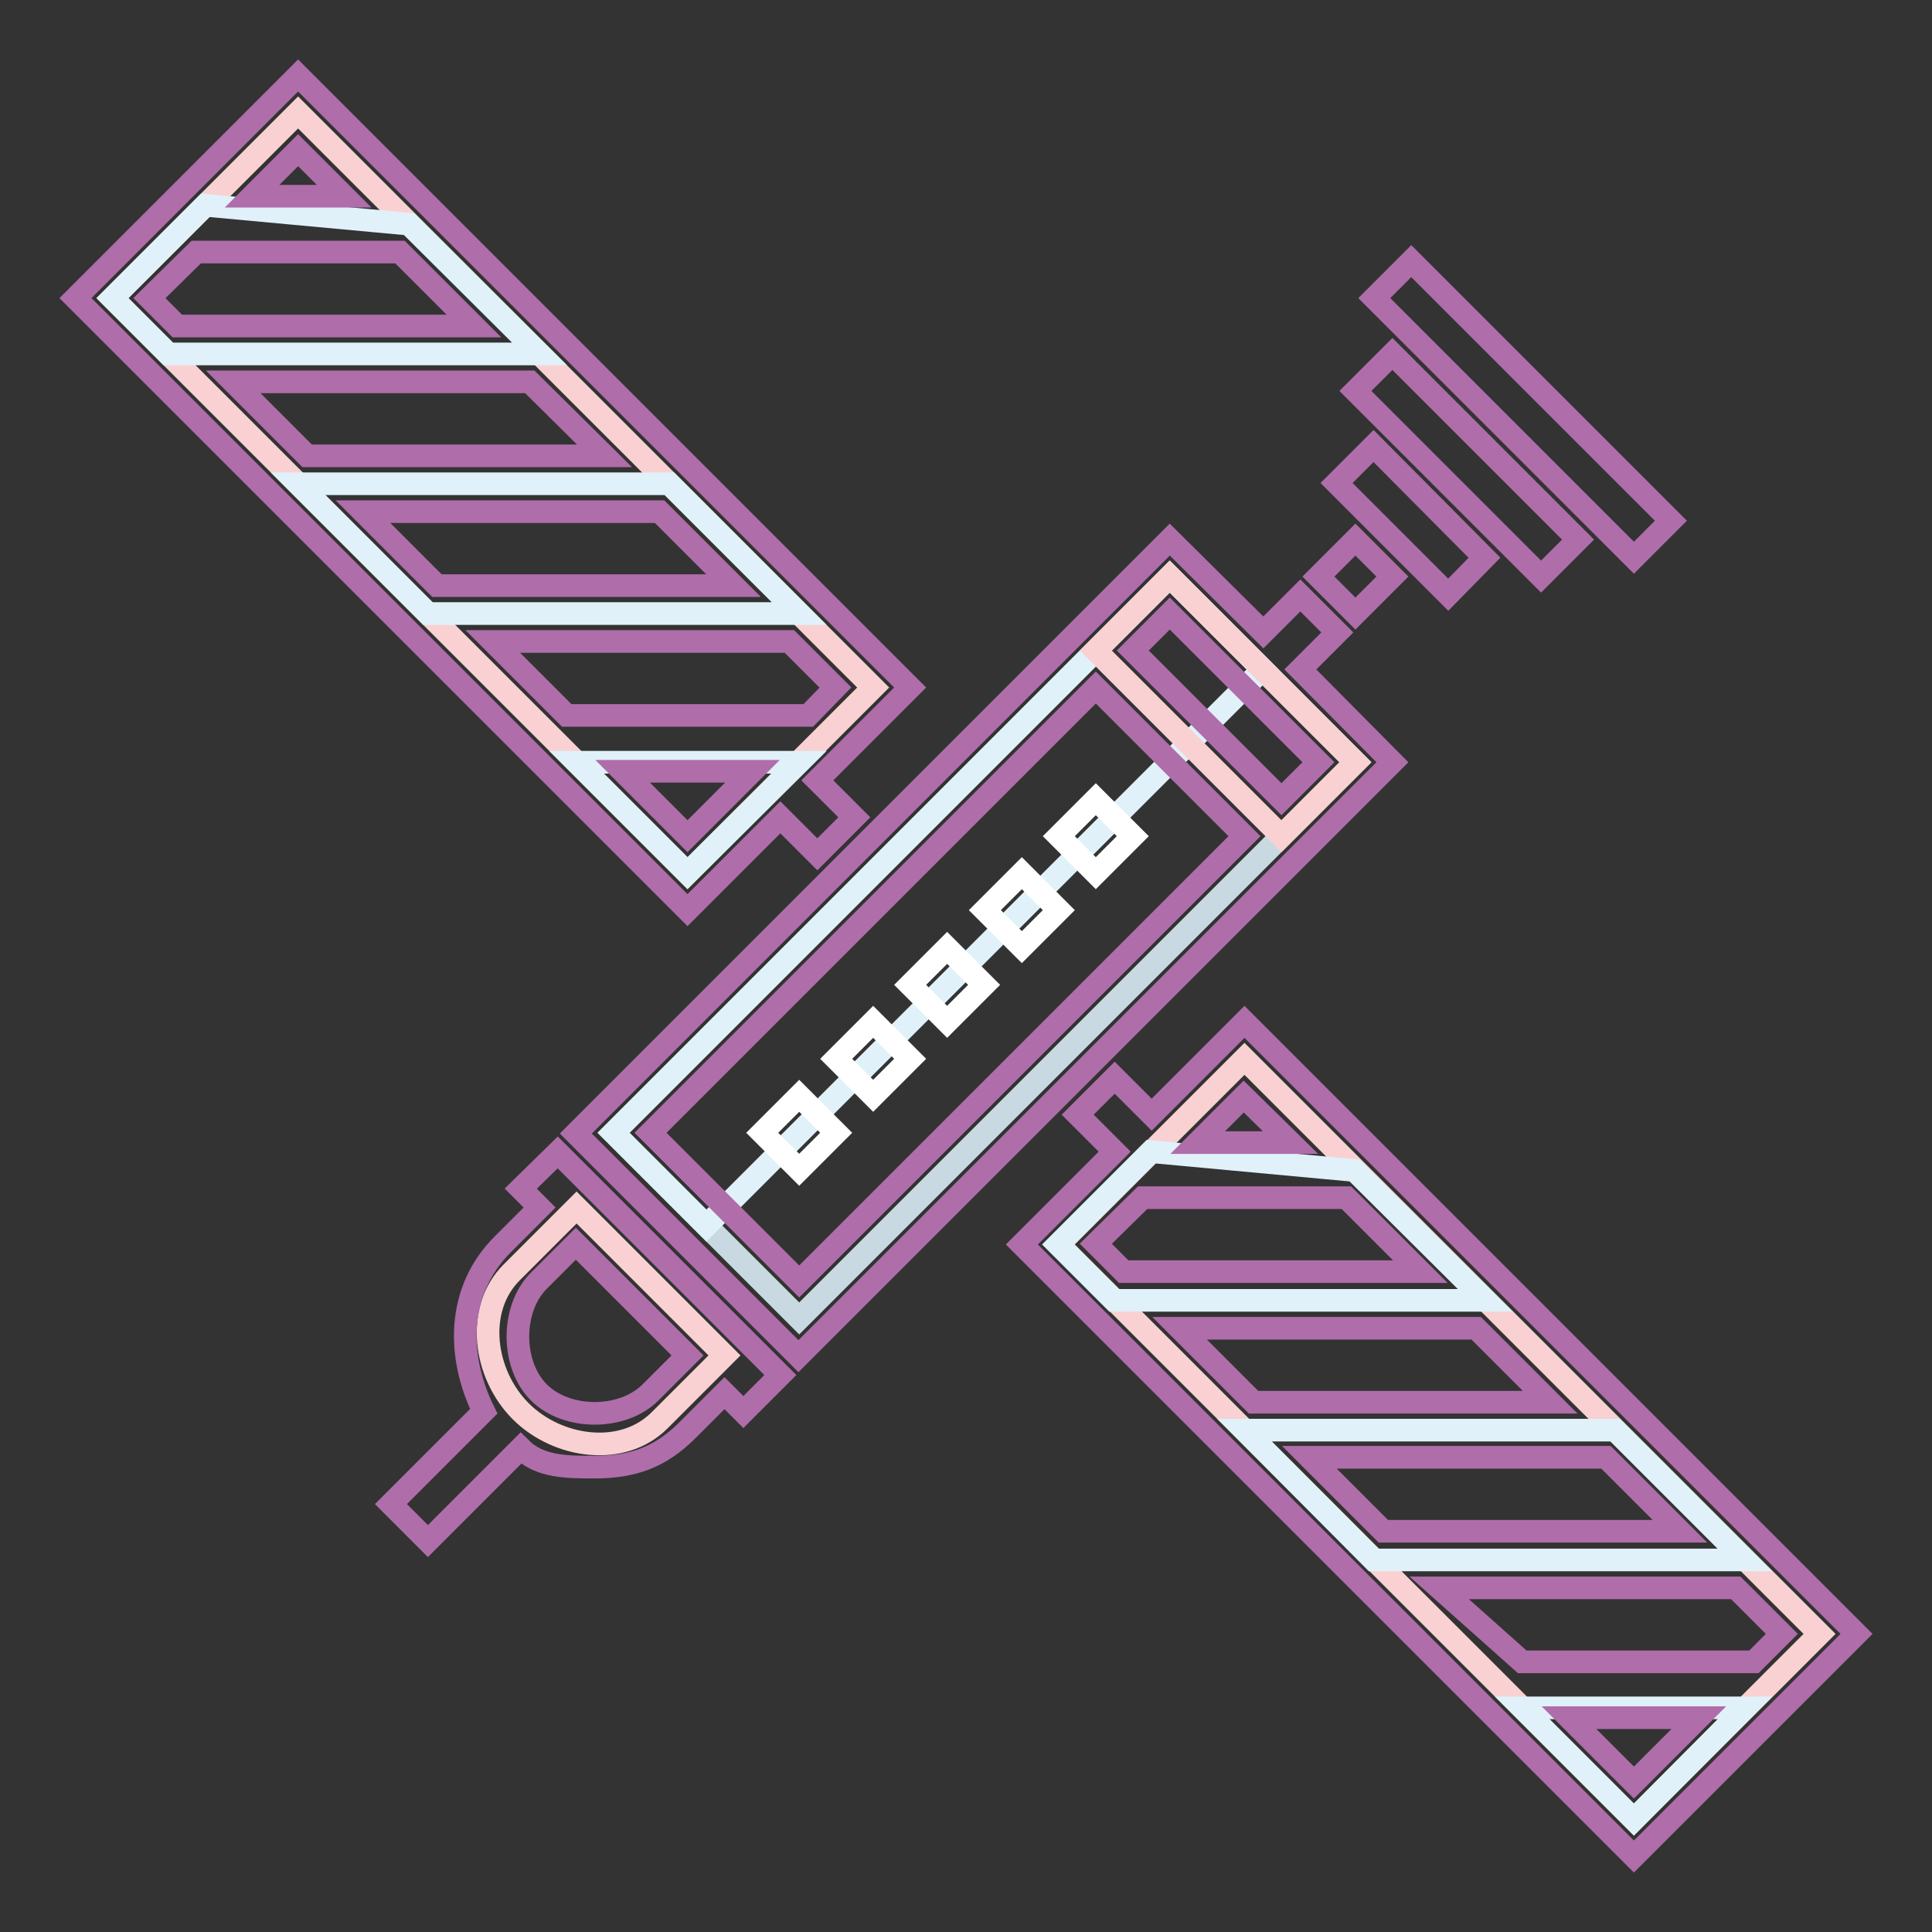 <?xml version="1.0" encoding="utf-8"?>
<!-- Svg Vector Icons : http://www.onlinewebfonts.com/icon -->
<!DOCTYPE svg PUBLIC "-//W3C//DTD SVG 1.1//EN" "http://www.w3.org/Graphics/SVG/1.1/DTD/svg11.dtd">
<svg version="1.1" xmlns="http://www.w3.org/2000/svg" xmlns:xlink="http://www.w3.org/1999/xlink" x="0px" y="0px" viewBox="0 0 256 256" enable-background="new 0 0 256 256" xml:space="preserve">
<rect x="0" y="0" width="256" height="256" fill="#333333" stroke="none"/>
<g> <path stroke-width="3" fill-opacity="0" stroke="#f9d1d2"  d="M76.4,160l-8.6,8.6c-4.9,4.9-3.7,13.5,1.2,18.4c4.9,4.9,13.5,6.1,18.4,1.2l8.6-8.6L76.4,160z"/> <path stroke-width="3" fill-opacity="0" stroke="#c8d9e1"  d="M105.9,174.7l-24.6-24.6L155,76.4l24.6,24.6L105.9,174.7L105.9,174.7z"/> <path stroke-width="3" fill-opacity="0" stroke="#e0f1f9"  d="M93.6,162.4l-12.3-12.3L155,76.4l12.3,12.3L93.6,162.4L93.6,162.4z"/> <path stroke-width="3" fill-opacity="0" stroke="#f9d1d2"  d="M169.8,110.8l-24.6-24.6l9.8-9.8l24.6,24.6L169.8,110.8z M216.5,241.1l-76.2-76.2l24.6-24.6l76.2,76.2 L216.5,241.1z"/> <path stroke-width="3" fill-opacity="0" stroke="#e0f1f9"  d="M216.5,241.1l-14.8-14.8h29.5L216.5,241.1z M196.8,172.3h-49.2l-7.4-7.4l12.3-12.3l27,2.5L196.8,172.3 L196.8,172.3z M164.9,189.5H214l17.2,17.2h-49.2L164.9,189.5z"/> <path stroke-width="3" fill-opacity="0" stroke="#f9d1d2"  d="M91.1,115.7L14.9,39.5l24.6-24.6l76.2,76.2L91.1,115.7z"/> <path stroke-width="3" fill-opacity="0" stroke="#e0f1f9"  d="M91.1,115.7L76.4,101h29.5L91.1,115.7z M71.5,46.9H22.3l-7.4-7.4l12.3-12.3l27,2.5L71.5,46.9z M39.5,64.1 h49.2l17.2,17.2H56.7L39.5,64.1z"/> <path stroke-width="3" fill-opacity="0" stroke="#af6daa"  d="M164.9,135.4l-12.3,12.3l-4.9-4.9l-4.9,4.9l4.9,4.9l-12.3,12.3l81.1,81.1l29.5-29.5L164.9,135.4z  M190.7,210.4H230l6.1,6.1l-3.7,3.7h-30.7L190.7,210.4L190.7,210.4z M205.4,185.8h-39.3l-9.8-9.8h39.3L205.4,185.8L205.4,185.8z  M212.8,193.1l9.8,9.8h-39.3l-9.8-9.8H212.8L212.8,193.1z M171,151.4h-12.3l6.1-6.1L171,151.4L171,151.4z M151.4,158.7h27l9.8,9.8 h-39.3l-3.7-3.7L151.4,158.7L151.4,158.7z M207.9,227.6h17.2l-8.6,8.6L207.9,227.6L207.9,227.6z"/> <path stroke-width="3" fill-opacity="0" stroke="#ffffff"  d="M145.2,115.7l-4.9-4.9l4.9-4.9l4.9,4.9L145.2,115.7L145.2,115.7z M135.4,125.5l-4.9-4.9l4.9-4.9l4.9,4.9 L135.4,125.5z M125.5,135.4l-4.9-4.9l4.9-4.9l4.9,4.9L125.5,135.4z M115.7,145.2l-4.9-4.9l4.9-4.9l4.9,4.9L115.7,145.2z M105.9,155 l-4.9-4.9l4.9-4.9l4.9,4.9L105.9,155z"/> <path stroke-width="3" fill-opacity="0" stroke="#af6daa"  d="M172.3,88.7l4.9-4.9l-4.9-4.9l-4.9,4.9L155,71.5l-78.7,78.7l29.5,29.5l78.7-78.7L172.3,88.7L172.3,88.7z  M174.7,101l-4.9,4.9l-19.7-19.7l4.9-4.9L174.7,101z M86.2,150.1l59-59l19.7,19.7l-59,59L86.2,150.1z M103.4,108.3l4.9,4.9l4.9-4.9 l-4.9-4.9l12.3-12.3L39.5,10L10,39.5l81.1,81.1L103.4,108.3z M82.5,102.2h17.2l-8.6,8.6L82.5,102.2z M107.1,94.8h-32L65.3,85h39.3 l6.1,6.1L107.1,94.8L107.1,94.8z M80.1,60.4H40.7l-9.8-9.8h39.3L80.1,60.4z M87.4,67.8l9.8,9.8H57.9l-9.8-9.8H87.4z M45.6,26H33.4 l6.1-6.1L45.6,26z M26,33.4h27l9.8,9.8H23.5l-3.7-3.7L26,33.4z M69,157.5l2.5,2.5l-4.9,4.9c-6.1,6.1-6.1,14.8-2.5,22.1l-12.3,12.3 l4.9,4.9L69,191.9c2.5,2.5,6.1,2.5,9.8,2.5c4.9,0,8.6-1.2,12.3-4.9l4.9-4.9l2.5,2.5l4.9-4.9l-29.5-29.5L69,157.5z M86.2,184.5 c-3.7,3.7-11.1,3.7-14.8,0c-3.7-3.7-3.7-11.1,0-14.8l4.9-4.9l14.8,14.8L86.2,184.5z M179.6,81.3l-4.9-4.9l4.9-4.9l4.9,4.9 L179.6,81.3z M191.9,78.8l-14.8-14.8l4.9-4.9l14.7,14.8L191.9,78.8z M204.2,76.4l-24.6-24.6l4.9-4.9l24.6,24.6L204.2,76.4z  M216.5,73.9l-34.4-34.4l4.9-4.9L221.4,69L216.5,73.9z"/></g>
</svg>